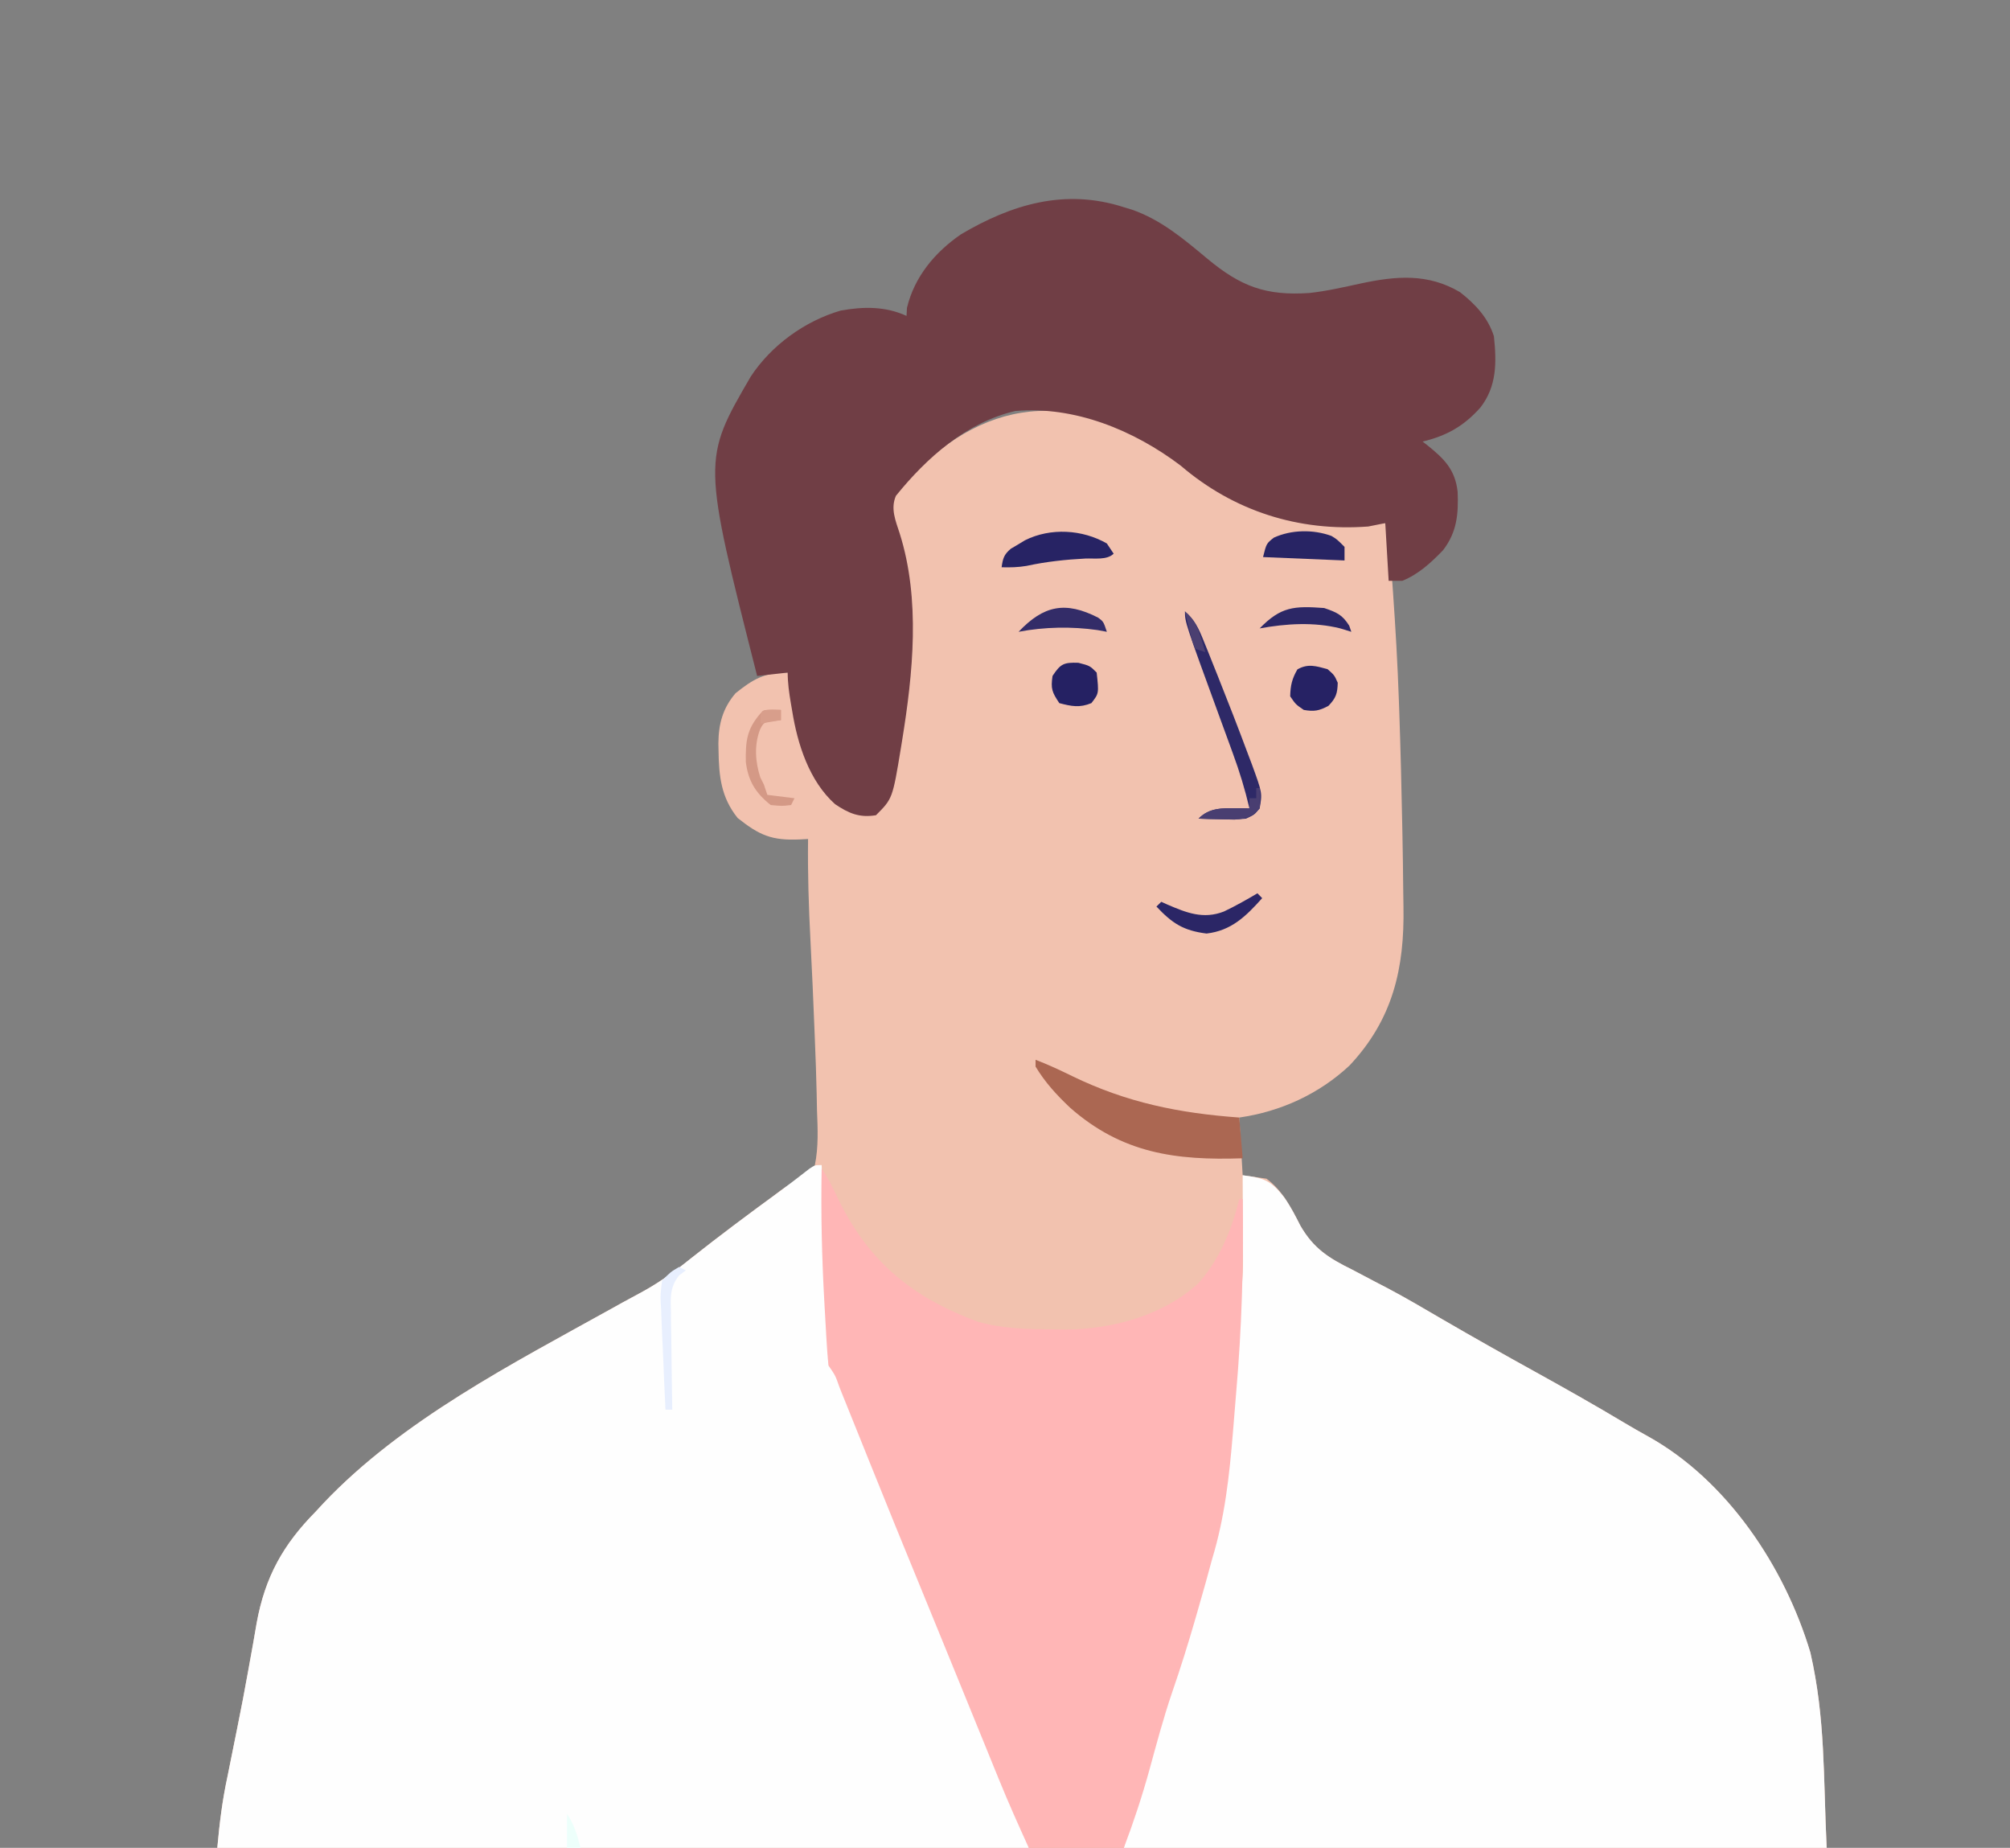 <svg width="272" height="250" viewBox="0 0 272 250" fill="none" xmlns="http://www.w3.org/2000/svg">
<rect x="0" y="0" width="272" height="250" fill="#808080" stroke="none"/>
<g clip-path="url(#clip0_232_260)">
<path d="M157.977 61.206C159.145 62.036 160.264 62.923 161.385 63.816C165.286 66.847 169.363 68.661 174.135 69.853C174.442 69.935 174.75 70.018 175.066 70.103C177.78 70.783 180.334 70.883 183.123 70.829C183.543 70.825 183.963 70.821 184.395 70.817C185.417 70.806 186.438 70.791 187.46 70.772C187.876 72.239 188.036 73.645 188.149 75.165C188.186 75.668 188.224 76.172 188.263 76.691C188.32 77.5 188.32 77.5 188.378 78.326C188.439 79.169 188.439 79.169 188.5 80.029C188.842 84.907 189.125 89.782 189.297 94.669C189.318 95.255 189.339 95.841 189.36 96.444C189.535 101.519 189.659 106.595 189.757 111.673C189.765 112.076 189.773 112.48 189.782 112.896C189.831 115.373 189.867 117.85 189.888 120.328C189.896 121.113 189.907 121.899 189.922 122.685C190.069 131.007 188.491 137.9 182.641 144.138C178.502 148.02 173.275 150.399 167.703 151.195C167.854 153.773 168.006 156.351 168.162 159.007C169.224 159.159 170.285 159.311 171.378 159.467C173.557 161.045 174.785 163.489 175.978 165.84C177.78 168.949 179.844 170.229 183.009 171.789C184.042 172.332 185.075 172.877 186.108 173.422C186.637 173.696 187.166 173.971 187.711 174.253C190.255 175.598 192.73 177.056 195.213 178.51C199.351 180.913 203.516 183.261 207.704 185.575C211.775 187.825 215.817 190.108 219.808 192.496C220.862 193.126 221.92 193.729 222.996 194.323C233.698 200.256 241.517 211.979 244.989 223.597C247.031 232.537 246.729 240.338 247.189 250C175.321 250 103.452 250 29.405 250C29.709 246.659 30.081 243.59 30.784 240.349C30.95 239.529 31.115 238.709 31.279 237.888C31.557 236.503 31.836 235.119 32.117 233.735C32.63 231.189 33.126 228.643 33.579 226.086C33.803 224.821 34.034 223.557 34.264 222.293C34.426 221.39 34.579 220.486 34.732 219.582C35.874 213.346 38.301 208.984 42.73 204.504C43.064 204.142 43.398 203.78 43.742 203.407C54.433 192.113 69.426 184.461 82.866 176.989C83.308 176.743 83.749 176.497 84.205 176.244C84.993 175.808 85.785 175.379 86.582 174.957C89.075 173.624 91.244 172.067 93.443 170.295C97.108 167.391 100.843 164.597 104.617 161.836C105.107 161.464 105.107 161.464 105.607 161.084C106.595 160.386 106.595 160.386 107.656 159.848C108.816 159.202 109.49 158.71 110.27 157.629C110.774 155.155 110.656 152.724 110.558 150.218C110.542 149.472 110.527 148.725 110.514 147.978C110.463 145.526 110.37 143.076 110.27 140.625C110.244 139.97 110.244 139.97 110.218 139.301C110.058 135.313 109.889 131.325 109.679 127.339C109.438 122.722 109.288 118.134 109.351 113.511C108.997 113.53 108.642 113.549 108.276 113.568C104.467 113.743 102.792 113.034 99.818 110.667C97.58 107.87 97.281 105.027 97.233 101.505C97.227 101.198 97.22 100.89 97.214 100.574C97.239 97.939 97.805 95.813 99.541 93.784C101.879 91.906 103.534 90.942 106.595 90.993C106.69 91.581 106.785 92.17 106.884 92.777C107.944 98.886 109.203 104.557 113.946 108.915C115.456 109.939 116.735 110.065 118.541 109.834C120.292 108.215 120.458 105.927 120.867 103.688C120.94 103.312 121.014 102.935 121.09 102.548C121.328 101.303 121.546 100.055 121.757 98.805C121.841 98.313 121.924 97.821 122.011 97.314C122.643 93.299 122.852 89.367 122.848 85.305C122.849 84.995 122.849 84.685 122.85 84.365C122.846 79.546 122.325 75.352 120.838 70.772C120.191 68.37 120.191 68.37 120.976 66.885C131.798 54.212 143.751 52.01 157.977 61.206Z" fill="#F2C2AF"/>
<path d="M111.189 157.629C111.201 157.957 111.214 158.286 111.226 158.624C111.343 161.741 111.471 164.857 111.609 167.973C111.68 169.574 111.747 171.175 111.805 172.777C111.873 174.625 111.957 176.471 112.042 178.318C112.06 178.885 112.078 179.452 112.097 180.036C112.287 183.799 113.16 186.47 114.865 189.798C115.227 190.638 115.579 191.482 115.922 192.329C116.186 192.977 116.186 192.977 116.455 193.638C116.73 194.317 116.73 194.317 117.01 195.009C117.208 195.498 117.407 195.987 117.612 196.491C118.257 198.08 118.902 199.669 119.546 201.258C120.226 202.934 120.907 204.61 121.588 206.285C122.048 207.418 122.508 208.55 122.968 209.683C124.923 214.494 126.887 219.301 128.855 224.106C131.357 230.217 133.858 236.329 136.348 242.445C136.611 243.09 136.875 243.736 137.138 244.381C137.493 245.25 137.847 246.12 138.2 246.99C138.398 247.475 138.596 247.96 138.799 248.459C139.216 249.541 139.216 249.541 139.216 250C102.979 250 66.741 250 29.405 250C29.709 246.659 30.081 243.59 30.784 240.349C30.95 239.529 31.115 238.709 31.279 237.888C31.557 236.504 31.836 235.119 32.117 233.735C32.63 231.19 33.126 228.643 33.579 226.087C33.803 224.821 34.034 223.557 34.264 222.293C34.426 221.39 34.579 220.486 34.732 219.582C35.874 213.346 38.301 208.985 42.73 204.504C43.064 204.142 43.398 203.78 43.742 203.407C54.433 192.113 69.426 184.462 82.866 176.99C83.308 176.744 83.749 176.498 84.205 176.244C84.993 175.809 85.785 175.379 86.582 174.957C89.075 173.625 91.244 172.067 93.443 170.295C97.429 167.137 101.5 164.108 105.61 161.113C106.93 160.139 108.226 159.136 109.52 158.127C110.27 157.629 110.27 157.629 111.189 157.629Z" fill="#FEFEFE"/>
<path d="M168.162 159.008C171.039 159.358 171.982 159.719 173.748 161.952C174.635 163.201 175.285 164.475 175.978 165.84C177.779 168.949 179.844 170.229 183.008 171.789C184.042 172.333 185.075 172.877 186.108 173.423C186.901 173.834 186.901 173.834 187.71 174.254C190.254 175.598 192.73 177.056 195.213 178.51C199.351 180.914 203.516 183.261 207.704 185.576C211.775 187.826 215.817 190.109 219.808 192.496C220.862 193.126 221.92 193.729 222.996 194.324C233.698 200.257 241.517 211.98 244.989 223.597C247.031 232.538 246.729 240.339 247.189 250C215.803 250 184.418 250 152.081 250C152.973 246.433 153.893 242.934 154.981 239.431C155.267 238.502 155.552 237.573 155.837 236.645C155.979 236.185 156.12 235.726 156.266 235.253C156.871 233.278 157.463 231.3 158.054 229.32C158.912 226.45 159.778 223.583 160.653 220.717C161.064 219.369 161.472 218.021 161.88 216.672C162.438 214.832 163.014 213.001 163.616 211.176C164.472 208.356 165.116 205.624 165.409 202.682C165.446 202.332 165.483 201.982 165.521 201.621C166.029 196.654 166.414 191.674 166.812 186.696C166.97 184.736 167.128 182.776 167.288 180.815C167.323 180.373 167.358 179.931 167.394 179.475C167.529 177.815 167.672 176.187 167.956 174.544C168.208 172.97 168.214 171.462 168.207 169.868C168.206 169.4 168.206 169.4 168.205 168.922C168.202 167.934 168.197 166.946 168.191 165.959C168.189 165.285 168.186 164.611 168.185 163.937C168.18 162.294 168.172 160.651 168.162 159.008Z" fill="#FEFEFE"/>
<path d="M152.081 28.033C152.436 28.141 152.792 28.248 153.158 28.358C157.13 29.735 160.22 32.367 163.415 35.029C167.896 38.747 171.309 40.046 177.204 39.639C179.556 39.382 181.857 38.846 184.167 38.347C188.928 37.334 193.221 36.957 197.567 39.522C199.632 41.132 201.368 42.974 202.162 45.497C202.531 49.02 202.572 52.266 200.324 55.147C198.071 57.666 195.782 58.948 192.513 59.743C192.73 59.91 192.946 60.077 193.168 60.249C195.424 62.071 196.911 63.513 197.252 66.529C197.373 69.558 197.16 72.007 195.27 74.449C193.645 76.131 191.949 77.702 189.757 78.585C189.15 78.585 188.544 78.585 187.919 78.585C187.767 76.007 187.616 73.429 187.459 70.772C186.322 71 186.322 71 185.162 71.232C175.735 71.94 166.965 69.155 159.777 62.998C153.427 58.189 145.391 54.903 137.378 55.607C130.761 57.164 125.416 61.912 121.234 67.087C120.493 68.822 121.185 70.427 121.744 72.149C124.577 81.098 123.557 91.075 122.073 100.213C122.024 100.517 121.975 100.822 121.924 101.135C120.786 108.048 120.786 108.048 118.54 110.294C116.295 110.669 114.831 110.029 113.007 108.801C109.503 105.666 107.917 100.668 107.198 96.163C107.138 95.817 107.078 95.47 107.017 95.113C106.784 93.724 106.594 92.403 106.594 90.993C105.23 91.145 103.865 91.296 102.459 91.453C95.035 62.219 95.035 62.219 101.598 50.938C104.383 46.718 108.891 43.441 113.765 42.018C116.846 41.465 119.806 41.425 122.676 42.739C122.695 42.379 122.713 42.019 122.733 41.648C123.752 37.427 126.505 34.146 130.027 31.71C136.913 27.641 144.126 25.465 152.081 28.033Z" fill="#703E45"/>
<path d="M111.189 158.088C112.027 159.345 112.664 160.607 113.309 161.969C117.471 170.677 123.382 175.505 132.312 178.815C135.728 179.799 139.156 179.824 142.691 179.859C143.169 179.866 143.647 179.872 144.14 179.879C150.508 179.839 157.384 178.011 162.189 173.598C165.066 170.35 166.673 166.389 167.703 162.224C167.854 162.224 168.006 162.224 168.162 162.224C168.301 171.012 168.046 179.665 167.282 188.428C167.127 190.221 166.984 192.015 166.843 193.81C166.359 199.696 165.747 205.278 164.027 210.937C163.73 212.018 163.435 213.098 163.14 214.179C162.844 215.224 162.546 216.269 162.247 217.314C162.087 217.872 161.927 218.43 161.763 219.005C160.795 222.36 159.757 225.678 158.615 228.978C157.442 232.417 156.51 235.921 155.55 239.425C154.554 243.026 153.406 246.507 152.081 250C147.836 250 143.59 250 139.216 250C137.818 246.922 136.445 243.866 135.176 240.738C135.018 240.352 134.861 239.966 134.698 239.568C134.184 238.306 133.67 237.044 133.157 235.782C132.791 234.884 132.425 233.986 132.059 233.089C131.299 231.226 130.54 229.363 129.781 227.5C128.704 224.858 127.623 222.217 126.542 219.577C120.909 205.828 120.909 205.828 118.139 198.958C117.957 198.507 117.775 198.056 117.587 197.591C116.711 195.42 115.837 193.249 114.964 191.076C114.653 190.304 114.342 189.531 114.03 188.758C113.888 188.402 113.746 188.047 113.599 187.681C113.046 186.095 113.046 186.095 112.108 184.742C112.002 183.681 111.926 182.616 111.862 181.551C111.842 181.222 111.823 180.894 111.802 180.556C111.739 179.481 111.679 178.407 111.62 177.332C111.599 176.969 111.579 176.607 111.557 176.233C111.216 170.18 111.077 164.151 111.189 158.088Z" fill="#FFB6B6"/>
<path d="M140.135 143.383C141.843 144.03 143.469 144.796 145.108 145.597C152.476 149.176 159.556 150.606 167.703 151.195C167.93 153.925 167.93 153.925 168.162 156.71C159.112 157.018 151.836 156.056 144.787 149.845C142.968 148.12 141.432 146.449 140.135 144.302C140.135 143.999 140.135 143.695 140.135 143.383Z" fill="#AB6752"/>
<path d="M160.351 82.721C161.665 83.851 162.196 84.997 162.841 86.593C163.148 87.349 163.148 87.349 163.462 88.12C163.677 88.661 163.892 89.201 164.113 89.758C164.335 90.31 164.557 90.863 164.785 91.432C166.206 94.996 167.599 98.57 168.937 102.166C169.093 102.576 169.249 102.987 169.409 103.409C170.827 107.299 170.827 107.299 170.459 109.375C169.749 110.231 169.749 110.231 168.622 110.754C167.035 110.888 167.035 110.888 165.291 110.84C164.71 110.828 164.13 110.815 163.532 110.802C163.089 110.786 162.646 110.77 162.189 110.754C163.687 109.255 165.355 109.35 167.387 109.346C168.225 109.361 168.225 109.361 169.081 109.375C168.48 106.816 167.74 104.379 166.83 101.914C166.703 101.566 166.577 101.217 166.446 100.857C166.043 99.751 165.638 98.646 165.233 97.541C160.351 84.19 160.351 84.19 160.351 82.721Z" fill="#2E2967"/>
<path d="M149.784 73.53C150.239 74.212 150.239 74.212 150.703 74.909C149.804 75.808 148.09 75.514 146.855 75.569C144.152 75.709 141.561 75.99 138.909 76.562C137.767 76.759 136.697 76.778 135.541 76.747C135.711 75.554 135.851 75.035 136.784 74.243C137.104 74.055 137.423 73.867 137.752 73.673C138.067 73.482 138.383 73.291 138.708 73.094C142.169 71.366 146.48 71.632 149.784 73.53Z" fill="#272364"/>
<path d="M180.16 72.501C180.912 72.955 180.912 72.955 181.946 73.989C181.946 74.596 181.946 75.202 181.946 75.827C178.307 75.676 174.668 75.524 170.919 75.368C171.378 73.53 171.378 73.53 172.385 72.738C174.764 71.656 177.691 71.611 180.16 72.501Z" fill="#282464"/>
<path d="M179.649 90.533C180.567 91.337 180.567 91.337 181.027 92.371C180.991 93.835 180.783 94.446 179.763 95.502C178.5 96.169 177.841 96.294 176.432 96.048C175.341 95.301 175.341 95.301 174.594 94.21C174.624 92.751 174.839 91.822 175.571 90.562C177.014 89.744 178.099 90.118 179.649 90.533Z" fill="#262264"/>
<path d="M145.936 89.671C147.486 90.073 147.486 90.073 148.405 90.993C148.713 93.815 148.713 93.815 147.687 95.129C146.084 95.786 145.006 95.558 143.351 95.129C142.356 93.636 142.179 93.184 142.432 91.452C143.512 89.81 143.946 89.603 145.936 89.671Z" fill="#252163"/>
<path d="M156.493 122.65C156.71 122.438 156.927 122.226 157.15 122.008C157.416 122.128 157.682 122.249 157.956 122.373C160.555 123.488 162.828 124.409 165.619 123.323C167.183 122.583 168.672 121.737 170.161 120.857C170.373 121.074 170.585 121.29 170.803 121.514C168.611 123.96 166.65 125.906 163.276 126.302C160.137 125.909 158.632 124.923 156.493 122.65Z" fill="#2B2666"/>
<path d="M148.605 83.563C149.324 84.1 149.324 84.1 149.784 85.478C149.173 85.365 149.173 85.365 148.549 85.249C145.003 84.742 141.352 84.812 137.838 85.478C141.24 81.887 144.179 81.302 148.605 83.563Z" fill="#332C68"/>
<path d="M179.189 82.261C180.873 82.842 181.635 83.146 182.578 84.645C182.672 84.92 182.767 85.195 182.865 85.478C182.372 85.327 181.879 85.175 181.372 85.019C177.813 84.127 174.044 84.367 170.459 85.019C173.341 82.061 175.116 81.964 179.189 82.261Z" fill="#2C2766"/>
<path d="M104.556 96.019C105.11 96.034 105.11 96.034 105.676 96.048C105.676 96.503 105.676 96.958 105.676 97.427C105.315 97.465 104.955 97.503 104.584 97.542C103.337 97.755 103.337 97.755 102.851 98.7C102.049 100.8 102.201 103.069 102.89 105.182C103.051 105.504 103.212 105.827 103.378 106.159C103.53 106.614 103.682 107.068 103.838 107.537C105.051 107.689 106.264 107.841 107.513 107.997C107.362 108.3 107.21 108.603 107.054 108.916C105.819 109.06 105.819 109.06 104.297 108.916C102.251 107.288 101.251 105.681 100.927 103.087C100.887 100.264 101.047 98.663 102.919 96.508C103.378 96.048 103.378 96.048 104.556 96.019Z" fill="#D49986"/>
<path d="M91.892 171.415C92.195 171.567 92.498 171.718 92.811 171.875C92.511 172.097 92.212 172.32 91.903 172.55C90.607 174.17 90.742 175.629 90.793 177.612C90.796 177.987 90.799 178.362 90.801 178.748C90.812 179.942 90.835 181.136 90.858 182.33C90.867 183.14 90.876 183.951 90.883 184.762C90.903 186.747 90.935 188.732 90.973 190.717C90.67 190.717 90.367 190.717 90.054 190.717C89.931 188.264 89.825 185.811 89.732 183.356C89.698 182.522 89.66 181.687 89.618 180.853C89.558 179.653 89.513 178.454 89.471 177.253C89.449 176.88 89.427 176.508 89.404 176.124C89.376 175.065 89.376 175.065 89.595 173.253C90.751 172.084 90.751 172.084 91.892 171.415Z" fill="#E8EFFE"/>
<path d="M170 106.617C170.152 106.617 170.303 106.617 170.459 106.617C170.574 107.91 170.574 107.91 170.459 109.375C169.34 110.584 168.692 110.747 167.035 110.888C166.459 110.872 165.884 110.856 165.291 110.839C164.71 110.827 164.13 110.815 163.532 110.802C163.089 110.786 162.646 110.77 162.189 110.753C163.687 109.255 165.355 109.349 167.387 109.346C168.226 109.36 168.226 109.36 169.081 109.375C169.081 108.92 169.081 108.465 169.081 107.996C169.384 107.996 169.688 107.996 170 107.996C170 107.541 170 107.086 170 106.617Z" fill="#493E71"/>
<path d="M160.351 82.721C161.582 83.786 162.034 84.705 162.505 86.254C162.621 86.625 162.736 86.996 162.855 87.379C162.939 87.662 163.022 87.944 163.108 88.235C162.653 88.084 162.198 87.932 161.73 87.776C161.294 86.625 161.294 86.625 160.954 85.22C160.839 84.754 160.723 84.29 160.604 83.81C160.521 83.451 160.437 83.091 160.351 82.721Z" fill="#4B3F71"/>
<path d="M76.73 245.404C77.736 246.914 78.107 248.257 78.568 250C77.961 250 77.355 250 76.73 250C76.73 248.483 76.73 246.967 76.73 245.404Z" fill="#EDFFFB"/>
<path d="M104.556 96.019C105.11 96.034 105.11 96.034 105.676 96.048C105.676 96.503 105.676 96.958 105.676 97.427C104.766 97.579 103.856 97.73 102.919 97.886C102.919 96.059 102.919 96.059 104.556 96.019Z" fill="#D89E8B"/>
</g>
<defs>
<clipPath id="clip0_232_260">
<rect width="272" height="250" fill="white"/>
</clipPath>
</defs>
</svg>
